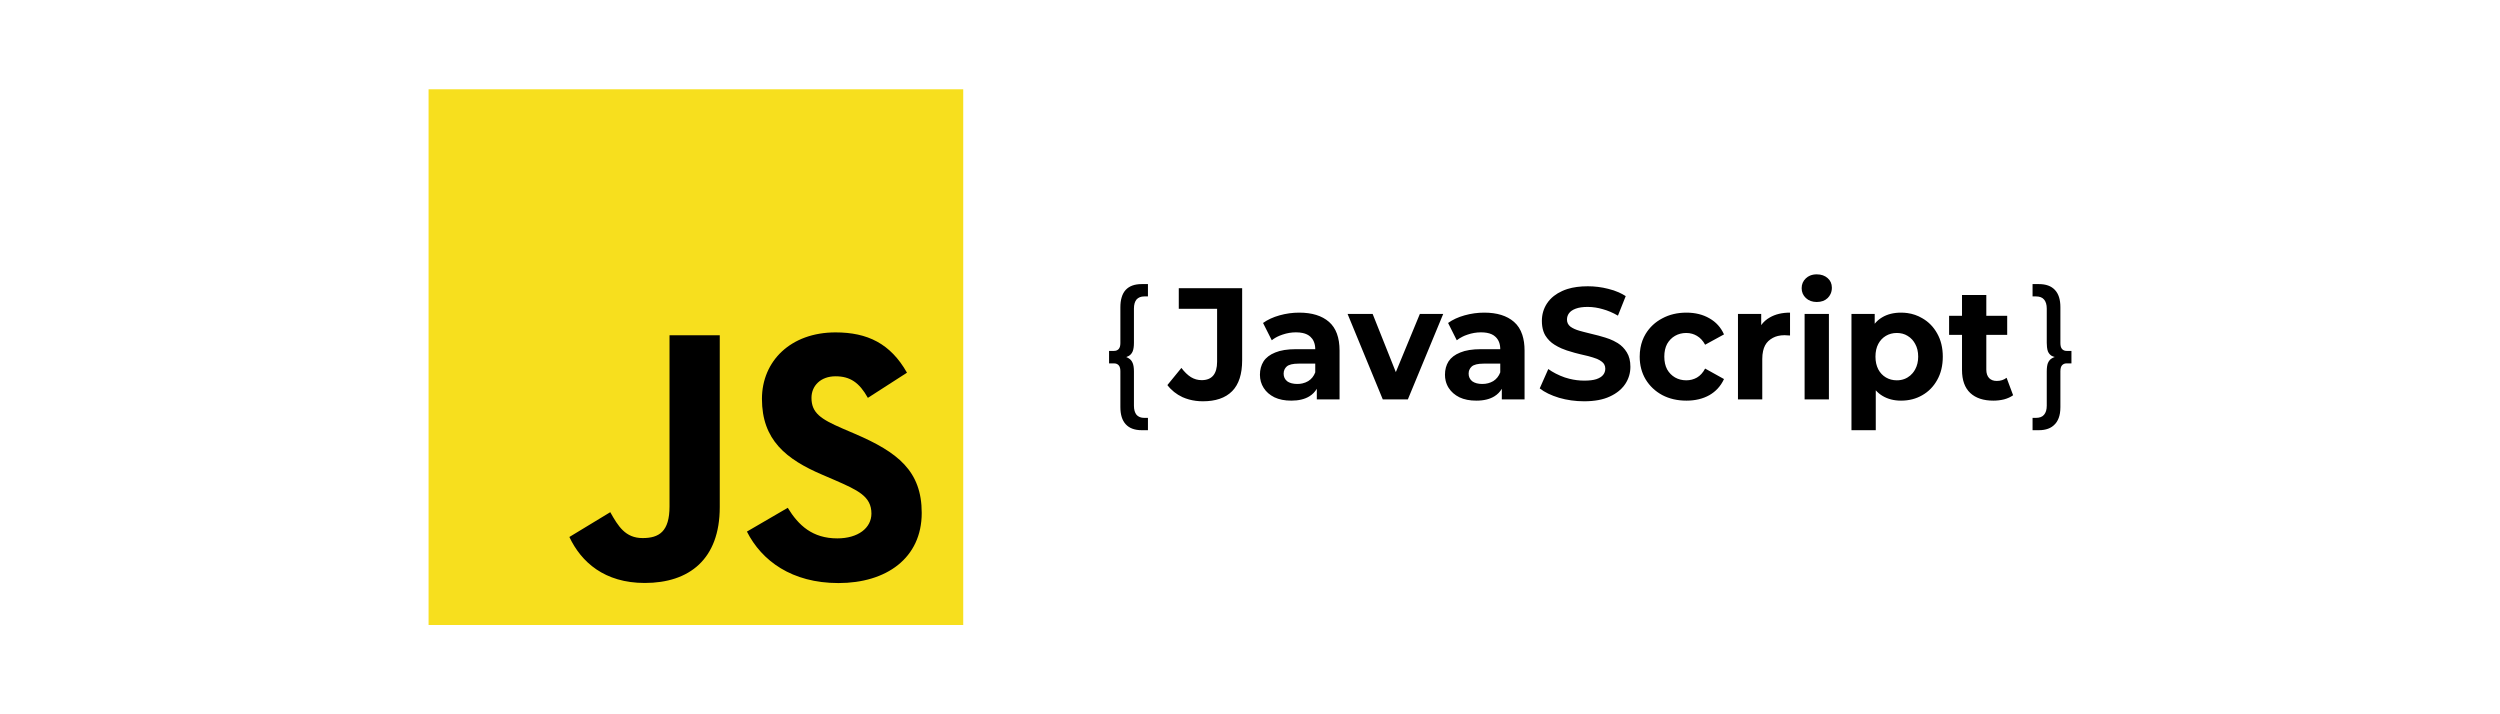 <svg width="280" height="80" viewBox="0 0 280 80" fill="none" xmlns="http://www.w3.org/2000/svg">
<path d="M107.882 10H48V70H107.882V10Z" fill="#F7DF1E"/>
<path d="M88.228 56.875C89.434 58.849 91.003 60.299 93.779 60.299C96.11 60.299 97.6 59.132 97.6 57.518C97.6 55.585 96.07 54.9 93.503 53.775L92.096 53.17C88.036 51.437 85.338 49.266 85.338 44.675C85.338 40.447 88.554 37.228 93.579 37.228C97.157 37.228 99.729 38.475 101.582 41.742L97.201 44.561C96.236 42.828 95.195 42.145 93.579 42.145C91.931 42.145 90.886 43.192 90.886 44.561C90.886 46.252 91.932 46.937 94.346 47.985L95.753 48.589C100.534 50.643 103.233 52.737 103.233 57.446C103.233 62.522 99.254 65.303 93.909 65.303C88.683 65.303 85.307 62.808 83.655 59.537L88.228 56.875ZM68.35 57.364C69.234 58.935 70.038 60.264 71.971 60.264C73.82 60.264 74.986 59.539 74.986 56.721V37.55H80.613V56.797C80.613 62.635 77.197 65.292 72.211 65.292C67.706 65.292 65.096 62.956 63.77 60.142L68.35 57.364Z" fill="black"/>
<path fill-rule="evenodd" clip-rule="evenodd" d="M133.176 44.743C132.925 44.673 132.678 44.586 132.44 44.481C131.755 44.161 131.19 43.71 130.747 43.129L132.317 41.207C132.657 41.658 133.01 42.002 133.384 42.239C133.754 42.464 134.154 42.577 134.588 42.577C135.736 42.577 136.315 41.889 136.315 40.513V34.588H132.023V32.275H139.121V40.353C139.121 41.895 138.751 43.046 138.007 43.805C137.624 44.194 137.152 44.483 136.587 44.672C136.051 44.853 135.43 44.944 134.724 44.944C134.18 44.944 133.665 44.877 133.176 44.743ZM147.483 44.73V43.54C147.279 43.891 146.998 44.176 146.645 44.392C146.122 44.712 145.446 44.872 144.621 44.872C143.889 44.872 143.26 44.748 142.736 44.499C142.213 44.238 141.809 43.888 141.533 43.449C141.252 43.01 141.112 42.518 141.112 41.972C141.112 41.403 141.248 40.905 141.516 40.478C141.792 40.051 142.23 39.718 142.821 39.481C143.417 39.232 144.191 39.108 145.144 39.108H147.308C147.308 38.773 147.249 38.479 147.134 38.228C147.049 38.033 146.926 37.864 146.768 37.72C146.551 37.514 146.262 37.372 145.896 37.294C145.671 37.246 145.42 37.222 145.144 37.222C144.642 37.222 144.148 37.305 143.659 37.471L143.328 37.592C142.992 37.731 142.694 37.904 142.439 38.111L141.461 36.172C141.975 35.804 142.592 35.52 143.311 35.318C144.034 35.116 144.765 35.015 145.509 35.015C146.943 35.015 148.053 35.359 148.844 36.047C149.635 36.735 150.03 37.809 150.03 39.268V44.73H147.483ZM145.441 40.727H147.308V41.705C147.147 42.132 146.883 42.459 146.522 42.684C146.317 42.805 146.096 42.892 145.862 42.944C145.684 42.984 145.497 43.004 145.301 43.004C145.063 43.004 144.846 42.978 144.655 42.927L144.455 42.859C144.348 42.816 144.25 42.764 144.165 42.702C143.898 42.488 143.766 42.203 143.766 41.848C143.766 41.663 143.804 41.496 143.881 41.347C143.94 41.237 144.017 41.137 144.114 41.047C144.357 40.834 144.799 40.727 145.441 40.727ZM154.87 44.73L150.928 35.158H153.735L156.333 41.677L159.025 35.158H161.641L157.681 44.73H154.87ZM168.203 44.73V43.542C167.999 43.893 167.718 44.176 167.365 44.392C167.114 44.547 166.825 44.664 166.502 44.744C166.157 44.83 165.771 44.872 165.341 44.872C164.609 44.872 163.98 44.748 163.457 44.499C162.934 44.238 162.534 43.888 162.253 43.449C162.092 43.197 161.981 42.928 161.913 42.642C161.862 42.428 161.837 42.205 161.837 41.972C161.837 41.403 161.968 40.905 162.236 40.478C162.517 40.051 162.951 39.718 163.546 39.481C164.137 39.232 164.911 39.108 165.864 39.108H168.029C168.029 38.514 167.85 38.052 167.489 37.72C167.255 37.496 166.936 37.348 166.528 37.275C166.328 37.239 166.107 37.222 165.864 37.222L165.477 37.239L165.094 37.289C164.856 37.33 164.618 37.391 164.384 37.471L164.044 37.595L163.797 37.71C163.563 37.825 163.351 37.959 163.159 38.111L162.185 36.172C162.696 35.804 163.312 35.52 164.035 35.318C164.754 35.116 165.49 35.015 166.234 35.015C167.663 35.015 168.773 35.359 169.564 36.047C169.994 36.42 170.304 36.905 170.5 37.504C170.581 37.754 170.644 38.025 170.687 38.315C170.729 38.612 170.751 38.93 170.751 39.268V44.73H168.203ZM166.162 40.727H168.029V41.705C167.867 42.132 167.604 42.459 167.246 42.684C166.885 42.897 166.476 43.004 166.021 43.004C165.545 43.004 165.167 42.903 164.89 42.702C164.622 42.488 164.486 42.203 164.486 41.848C164.486 41.757 164.495 41.67 164.512 41.588L164.563 41.432C164.622 41.288 164.712 41.16 164.835 41.047C165.082 40.834 165.524 40.727 166.162 40.727ZM177.419 44.944C176.445 44.944 175.506 44.813 174.612 44.552C173.715 44.279 172.996 43.929 172.448 43.502L173.409 41.332C173.664 41.518 173.945 41.689 174.247 41.843C174.408 41.927 174.578 42.005 174.753 42.08L175.259 42.275L175.769 42.422C176.318 42.561 176.875 42.63 177.441 42.63C177.998 42.63 178.444 42.577 178.78 42.47C178.963 42.409 179.121 42.336 179.252 42.251C179.376 42.173 179.474 42.087 179.55 41.99C179.712 41.788 179.793 41.557 179.793 41.296C179.793 41.125 179.758 40.974 179.69 40.841C179.627 40.715 179.533 40.605 179.41 40.513C179.257 40.393 179.078 40.288 178.87 40.197C178.725 40.136 178.568 40.081 178.398 40.033L177.887 39.885C177.607 39.812 177.313 39.742 177.003 39.677L176.369 39.516C176.075 39.436 175.782 39.347 175.484 39.25C175.28 39.182 175.085 39.107 174.893 39.024C174.617 38.903 174.353 38.764 174.106 38.609C173.685 38.349 173.345 38.005 173.077 37.577C172.903 37.283 172.784 36.933 172.728 36.526C172.703 36.342 172.69 36.147 172.69 35.941C172.69 35.229 172.877 34.582 173.251 34.001C173.46 33.68 173.724 33.395 174.038 33.147C174.306 32.937 174.612 32.753 174.961 32.596C175.148 32.509 175.348 32.433 175.557 32.367C176.207 32.163 176.969 32.062 177.84 32.062C178.606 32.062 179.363 32.157 180.107 32.346C180.537 32.449 180.937 32.582 181.307 32.747C181.579 32.869 181.838 33.008 182.081 33.165L181.209 35.353C180.639 35.021 180.069 34.778 179.499 34.624C179.231 34.546 178.967 34.487 178.704 34.445C178.406 34.398 178.113 34.375 177.823 34.375C177.275 34.375 176.828 34.44 176.479 34.571C176.131 34.701 175.88 34.873 175.727 35.087C175.578 35.288 175.501 35.525 175.501 35.798C175.501 36.118 175.629 36.38 175.884 36.581C176.143 36.771 176.479 36.925 176.896 37.044L177.39 37.178L178.274 37.4C178.789 37.518 179.295 37.654 179.793 37.809C180.12 37.907 180.426 38.027 180.715 38.168C180.881 38.249 181.039 38.337 181.192 38.431C181.608 38.692 181.944 39.036 182.204 39.464C182.472 39.89 182.604 40.43 182.604 41.083C182.604 41.782 182.412 42.423 182.03 43.004L181.834 43.27C181.681 43.456 181.511 43.627 181.315 43.787C181.17 43.903 181.017 44.013 180.851 44.116C180.681 44.221 180.494 44.319 180.299 44.41C179.924 44.587 179.495 44.721 179.014 44.81C178.534 44.899 178.002 44.944 177.419 44.944ZM188.881 44.872C187.869 44.872 186.967 44.665 186.176 44.25C185.385 43.823 184.764 43.235 184.309 42.488C183.867 41.741 183.646 40.893 183.646 39.944C183.646 39.602 183.675 39.274 183.731 38.961C183.833 38.394 184.024 37.873 184.309 37.4C184.764 36.652 185.385 36.071 186.176 35.656C186.967 35.229 187.869 35.015 188.881 35.015C189.868 35.015 190.731 35.229 191.463 35.656C192.194 36.071 192.739 36.67 193.087 37.453L190.974 38.609C190.731 38.159 190.421 37.827 190.051 37.613C189.881 37.514 189.706 37.437 189.523 37.384C189.315 37.323 189.094 37.293 188.864 37.293C188.396 37.293 187.979 37.4 187.605 37.613C187.235 37.827 186.938 38.129 186.716 38.52C186.508 38.912 186.402 39.386 186.402 39.944C186.402 40.501 186.508 40.976 186.716 41.367C186.938 41.759 187.235 42.061 187.605 42.275C187.979 42.488 188.396 42.595 188.864 42.595C189.294 42.595 189.689 42.494 190.051 42.292C190.421 42.079 190.731 41.741 190.974 41.278L193.087 42.453C192.9 42.867 192.653 43.232 192.356 43.547C192.101 43.818 191.803 44.052 191.463 44.25C190.731 44.665 189.868 44.872 188.881 44.872ZM194.652 35.158H197.255V36.411C197.51 36.056 197.834 35.769 198.229 35.549C198.846 35.193 199.599 35.015 200.483 35.015V37.577L200.168 37.56L199.871 37.542C199.607 37.542 199.356 37.57 199.126 37.626C198.922 37.675 198.735 37.747 198.561 37.84C198.378 37.937 198.208 38.057 198.055 38.2C197.766 38.473 197.566 38.845 197.464 39.317C197.404 39.583 197.374 39.881 197.374 40.211V44.73H194.652V35.158ZM203.477 33.823C202.98 33.823 202.571 33.675 202.257 33.378C201.942 33.082 201.785 32.714 201.785 32.275C201.785 31.836 201.942 31.469 202.257 31.172C202.393 31.042 202.55 30.941 202.724 30.868C202.946 30.774 203.197 30.727 203.477 30.727C203.979 30.727 204.387 30.87 204.702 31.154C204.855 31.288 204.97 31.441 205.047 31.614C205.127 31.795 205.17 31.998 205.17 32.222C205.17 32.481 205.119 32.716 205.021 32.927C204.944 33.092 204.838 33.243 204.702 33.378C204.396 33.675 203.992 33.823 203.477 33.823ZM212.915 44.872C212.124 44.872 211.43 44.694 210.839 44.339C210.558 44.171 210.307 43.964 210.086 43.715V48.182H207.364V35.158H209.967V36.26C210.201 35.973 210.473 35.736 210.788 35.549C211.379 35.193 212.089 35.015 212.915 35.015C213.157 35.015 213.395 35.031 213.625 35.062C214.224 35.145 214.782 35.337 215.288 35.638C215.998 36.041 216.555 36.611 216.963 37.346C217.38 38.082 217.593 38.947 217.593 39.944C217.593 40.952 217.38 41.824 216.963 42.559C216.555 43.295 215.998 43.864 215.288 44.267C214.59 44.671 213.799 44.872 212.915 44.872ZM213.285 42.45C213.412 42.403 213.531 42.345 213.646 42.275C213.863 42.147 214.05 41.986 214.212 41.794C214.322 41.666 214.416 41.524 214.501 41.367C214.722 40.964 214.837 40.489 214.837 39.944C214.837 39.386 214.722 38.912 214.501 38.52C214.403 38.34 214.293 38.179 214.165 38.036C214.012 37.869 213.842 37.728 213.646 37.613C213.472 37.505 213.285 37.425 213.08 37.371C212.881 37.319 212.668 37.293 212.443 37.293C211.992 37.293 211.583 37.4 211.222 37.613C210.86 37.827 210.575 38.129 210.367 38.52C210.159 38.912 210.052 39.386 210.052 39.944C210.052 40.489 210.159 40.964 210.367 41.367C210.575 41.759 210.86 42.061 211.222 42.275C211.583 42.488 211.992 42.595 212.443 42.595C212.749 42.595 213.029 42.547 213.285 42.45ZM223.253 44.872C222.148 44.872 221.289 44.588 220.672 44.018C220.055 43.437 219.745 42.577 219.745 41.438V37.506H218.299V35.371H219.745V33.04H222.467V35.371H224.806V37.506H222.467V41.403C222.467 41.806 222.573 42.12 222.781 42.346C222.99 42.559 223.275 42.666 223.636 42.666C224.066 42.666 224.436 42.547 224.738 42.31L225.469 44.267C225.189 44.469 224.853 44.623 224.457 44.73C224.074 44.825 223.67 44.872 223.253 44.872ZM202.116 44.73V35.158H204.838V44.73H202.116ZM228.349 48.182H227.647V46.801H228.03C228.442 46.801 228.744 46.684 228.935 46.451C229.135 46.218 229.237 45.88 229.237 45.437V41.608C229.237 41.2 229.28 40.886 229.365 40.664C229.399 40.584 229.437 40.511 229.48 40.444C229.565 40.318 229.667 40.216 229.795 40.14C229.854 40.102 229.918 40.069 229.99 40.038L230.135 39.984C230.016 39.944 229.888 39.913 229.795 39.86C229.603 39.744 229.459 39.575 229.365 39.353C229.318 39.222 229.284 39.062 229.263 38.876C229.246 38.731 229.237 38.569 229.237 38.392V34.563C229.237 34.12 229.135 33.782 228.935 33.549C228.744 33.316 228.442 33.199 228.03 33.199H227.647V31.818H228.349C229.14 31.818 229.739 32.034 230.143 32.465C230.556 32.896 230.764 33.543 230.764 34.406V38.426C230.764 38.73 230.824 38.951 230.951 39.091C231.079 39.231 231.249 39.301 231.462 39.301H232.002V40.699H231.462C231.249 40.699 231.079 40.769 230.951 40.909C230.896 40.97 230.854 41.045 230.824 41.136C230.785 41.256 230.764 41.401 230.764 41.573V45.594C230.764 45.843 230.747 46.074 230.713 46.286C230.649 46.67 230.526 46.996 230.347 47.263C230.288 47.355 230.22 47.44 230.143 47.517C229.739 47.96 229.14 48.182 228.349 48.182ZM126.082 47.517C126.486 47.96 127.081 48.182 127.872 48.182H128.57V46.801H128.174C127.936 46.801 127.736 46.758 127.57 46.673C127.46 46.617 127.366 46.544 127.285 46.451C127.098 46.218 127.001 45.88 127.001 45.437V41.608C127.001 41.2 126.954 40.886 126.86 40.664C126.767 40.431 126.622 40.256 126.431 40.14C126.346 40.085 126.252 40.032 126.141 39.992C126.252 39.953 126.346 39.909 126.431 39.86C126.622 39.744 126.767 39.575 126.86 39.353C126.954 39.12 127.001 38.8 127.001 38.392V34.563C127.001 34.12 127.098 33.782 127.285 33.549C127.49 33.316 127.783 33.199 128.174 33.199H128.57V31.818H127.872C127.081 31.818 126.486 32.034 126.082 32.465C125.874 32.69 125.72 32.973 125.623 33.315C125.529 33.629 125.482 33.993 125.482 34.406V38.426C125.482 38.73 125.418 38.951 125.291 39.091C125.163 39.231 124.989 39.301 124.768 39.301H124.215V40.699H124.768C124.989 40.699 125.163 40.769 125.291 40.909C125.363 40.987 125.414 41.09 125.444 41.218C125.469 41.321 125.482 41.439 125.482 41.573V45.594C125.482 46.445 125.682 47.086 126.082 47.517Z" fill="black"/>
</svg>
